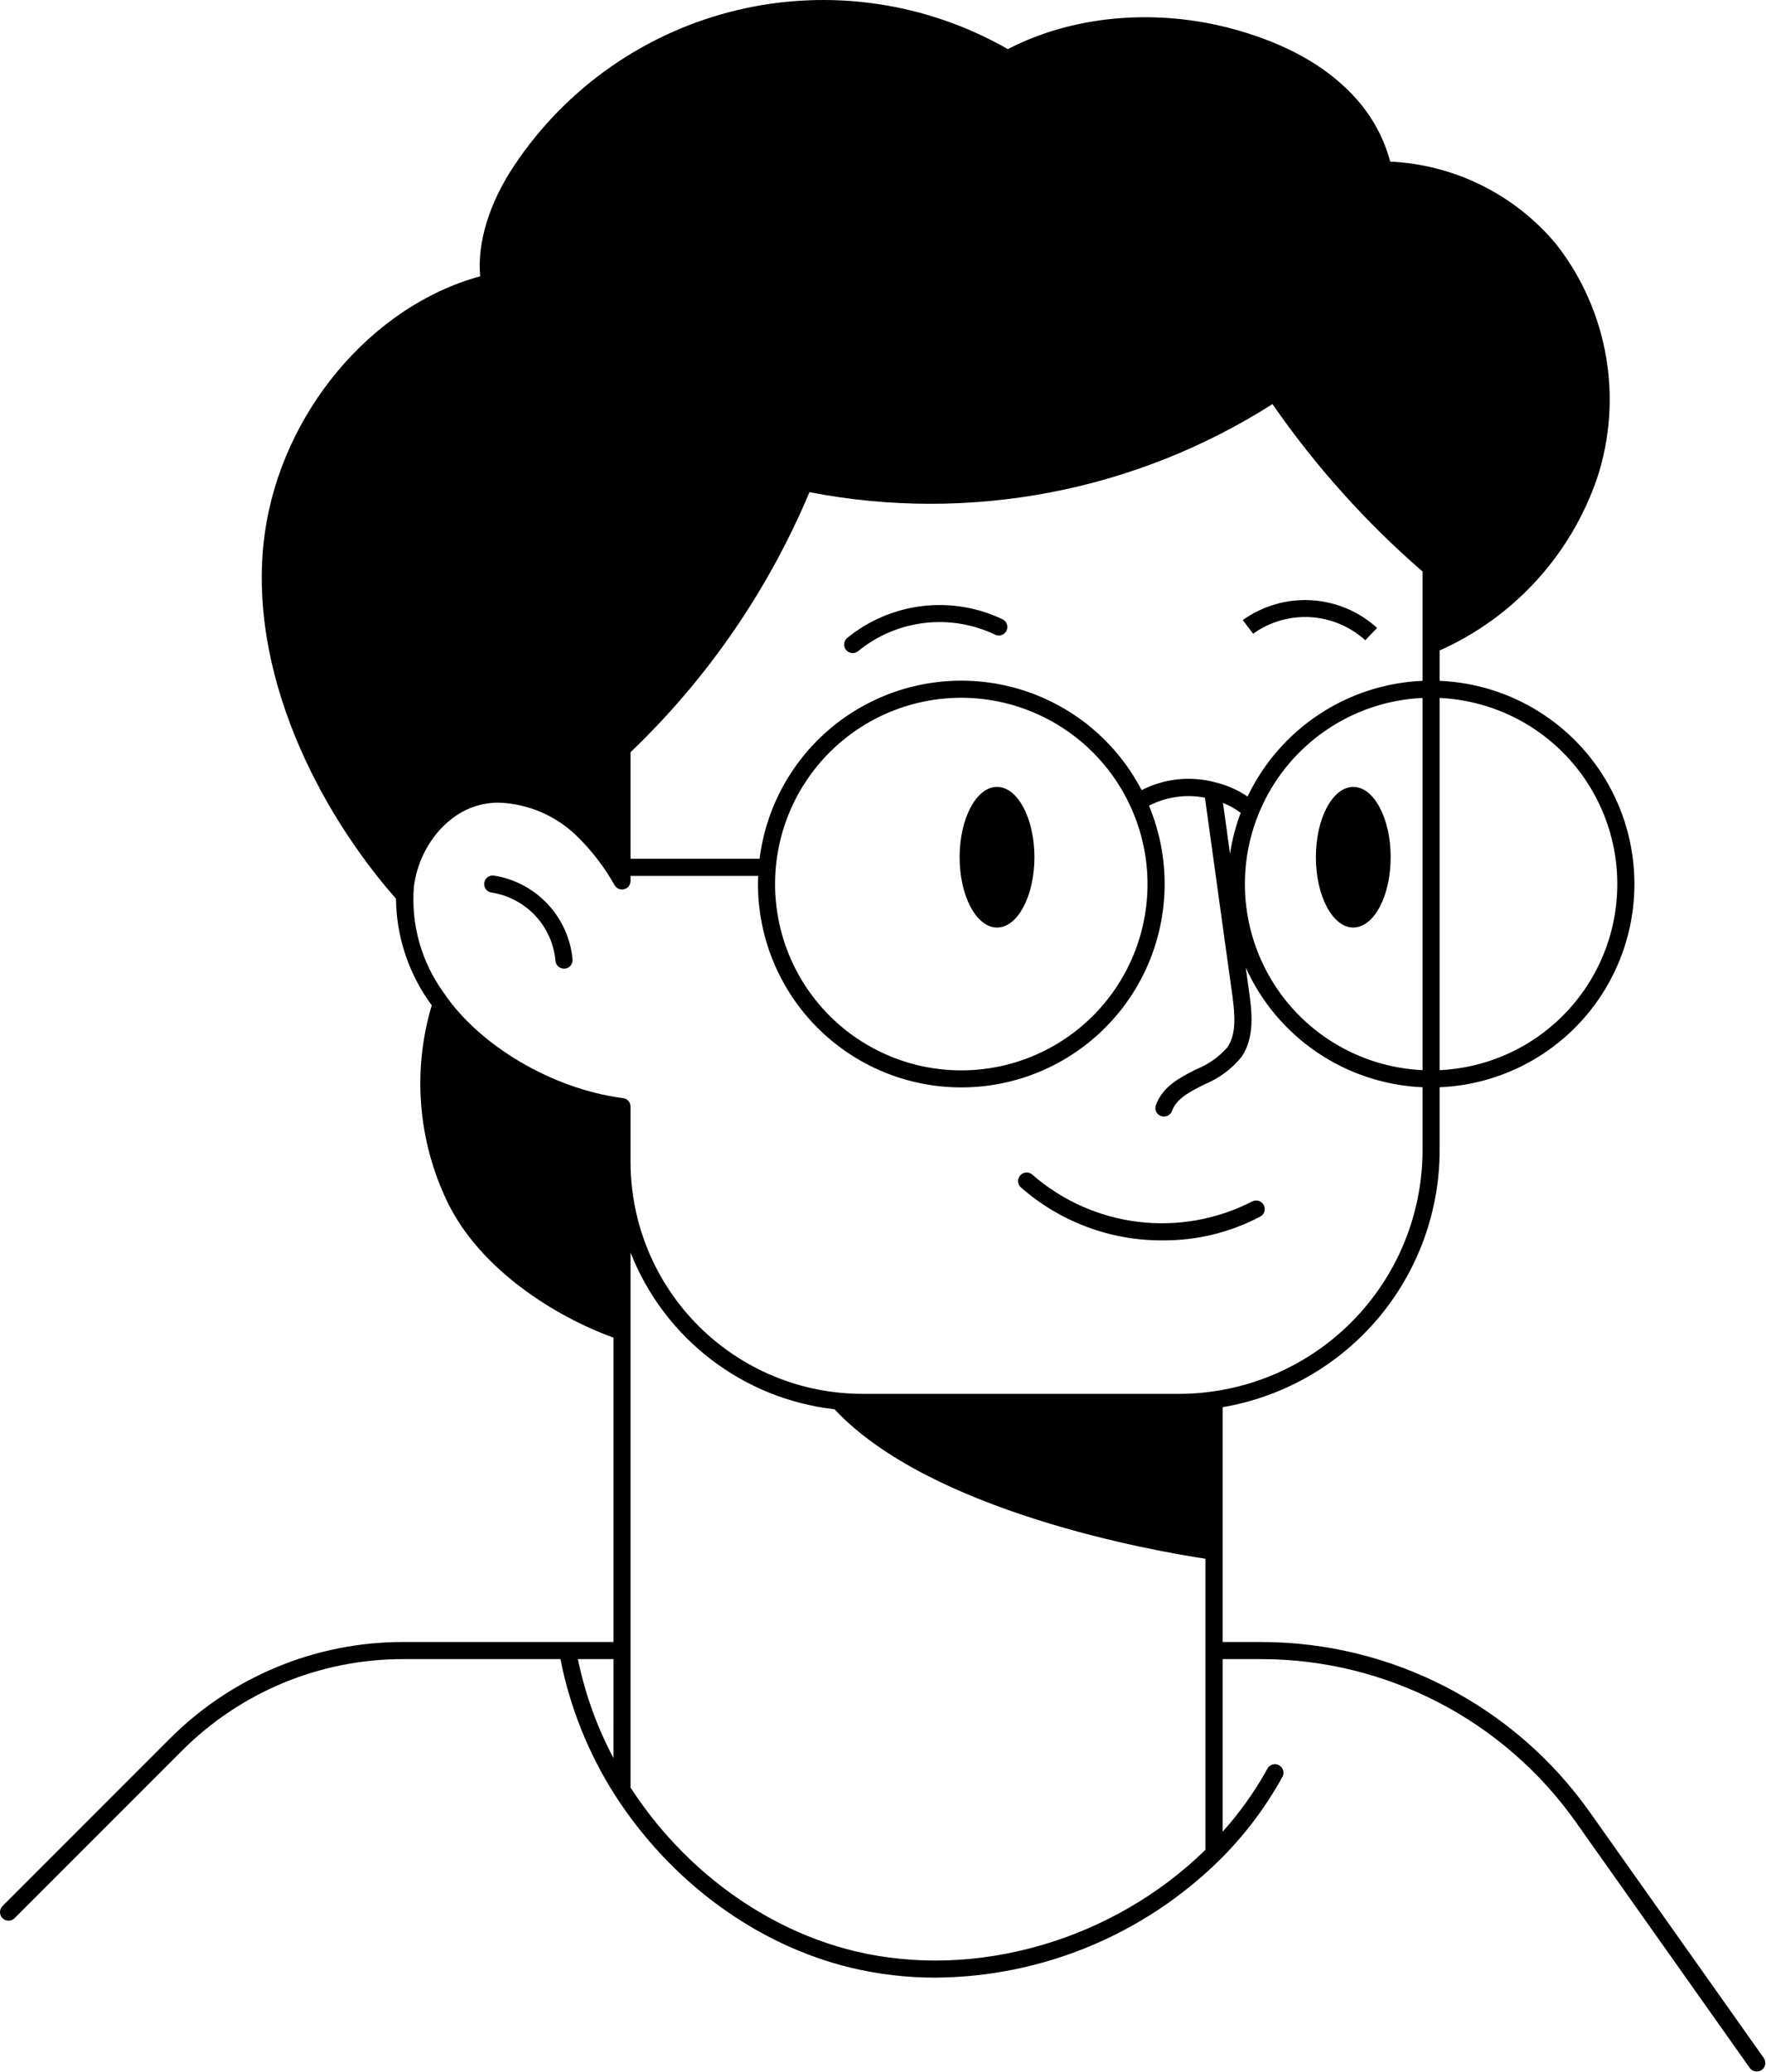 <svg width="602" height="706" viewBox="0 0 602 706" fill="none" xmlns="http://www.w3.org/2000/svg">
<path d="M168.336 298.348C167.57 298.244 166.794 298.452 166.179 298.921C165.565 299.395 165.164 300.087 165.06 300.853C164.846 302.452 165.971 303.921 167.565 304.129C173.268 305.025 178.502 307.79 182.45 311.999C186.398 316.207 188.825 321.608 189.351 327.353C189.455 328.885 190.732 330.072 192.268 330.067H192.471C193.242 330.015 193.961 329.661 194.471 329.077C194.976 328.494 195.237 327.734 195.179 326.963C194.534 319.885 191.539 313.223 186.674 308.042C181.815 302.859 175.357 299.447 168.336 298.348Z" fill="black"/>
<path d="M290.669 222.534C291.357 222.534 292.023 222.295 292.549 221.852C298.987 216.592 306.789 213.274 315.044 212.279C323.299 211.29 331.669 212.665 339.169 216.248C340.612 216.967 342.362 216.378 343.081 214.935C343.8 213.493 343.211 211.743 341.768 211.024C333.242 206.956 323.738 205.394 314.356 206.519C304.975 207.644 296.106 211.415 288.788 217.388C287.851 218.175 287.507 219.467 287.924 220.618C288.346 221.769 289.445 222.534 290.669 222.534Z" fill="black"/>
<path d="M465.389 218.161L469.43 213.958C463.253 208.344 455.337 205.015 447.004 204.531C438.67 204.047 430.425 206.432 423.64 211.291L427.166 215.937V215.943C432.827 211.88 439.713 209.89 446.671 210.291C453.624 210.698 460.233 213.474 465.389 218.161Z" fill="black"/>
<path d="M426.829 409.401C414.876 415.537 401.36 417.953 388.023 416.339C374.684 414.724 362.137 409.151 351.996 400.339C351.428 399.792 350.657 399.495 349.871 399.521C349.079 399.547 348.334 399.896 347.803 400.484C347.272 401.073 347.001 401.849 347.058 402.635C347.11 403.427 347.485 404.162 348.09 404.667C361.454 416.386 378.663 422.787 396.439 422.656C407.986 422.729 419.376 419.948 429.59 414.552C431.011 413.792 431.543 412.021 430.777 410.604C430.017 409.182 428.246 408.651 426.829 409.417L426.829 409.401Z" fill="black"/>
<path d="M352.616 292.094C352.616 305.329 346.907 316.058 339.866 316.058C332.824 316.058 327.116 305.329 327.116 292.094C327.116 278.86 332.824 268.13 339.866 268.13C346.907 268.13 352.616 278.86 352.616 292.094Z" fill="black"/>
<path d="M461.309 316.055C468.35 316.055 474.059 305.325 474.059 292.09C474.059 278.856 468.35 268.132 461.309 268.132C454.267 268.132 448.559 278.861 448.559 292.09C448.564 305.32 454.272 316.055 461.309 316.055Z" fill="black"/>
<path d="M601.242 701.254L541.945 617.489C516.221 581.145 474.472 559.53 429.945 559.505H416.763V479.5C437.44 475.979 456.211 465.26 469.752 449.24C483.294 433.213 490.731 412.922 490.758 391.942V370.473V370.478C514.804 369.463 536.602 356.052 548.342 335.041C560.081 314.03 560.081 288.437 548.342 267.426C536.602 246.421 514.806 233.005 490.758 231.994V221.64C516.107 210.338 535.586 188.974 544.512 162.692C553.309 135.64 548.143 105.99 530.715 83.504C516.642 66.425 496.002 56.097 473.898 55.067C471.804 47.192 467.887 39.922 462.465 33.832C453.658 23.827 440.971 16.187 424.752 11.171C397.189 2.478 366.971 4.577 343.555 16.744C315.691 0.78 282.8 -3.991 251.544 3.389C220.293 10.775 193.013 29.753 175.232 56.498C166.774 69.155 162.633 82.692 163.68 94.154C126.581 104.243 95.93 140.701 90.243 181.884C83.857 228.93 109.024 276.764 134.982 306.222C135.107 318.769 139.035 330.982 146.243 341.249C146.535 341.687 146.857 342.124 147.175 342.562C140.529 364.802 142.446 388.718 152.54 409.619C163.769 432.775 189.55 448.734 209.124 455.791V559.51L137.493 559.504C107.608 559.458 78.936 571.327 57.837 592.494L0.848 649.483C-0.288 650.629 -0.283 652.478 0.863 653.613C2.004 654.749 3.853 654.738 4.988 653.598L61.952 596.634C81.952 576.551 109.15 565.284 137.494 565.336H191.04C194.285 581.763 200.566 597.446 209.562 611.566C228.608 641.259 257.89 662.722 289.974 670.483H289.979C299.432 672.749 309.124 673.884 318.854 673.869C355.223 673.639 390.056 659.191 415.916 633.618C424.26 625.337 431.38 615.905 437.062 605.618C437.494 604.936 437.624 604.107 437.426 603.326C437.223 602.55 436.707 601.883 436.004 601.498C435.296 601.113 434.463 601.034 433.697 601.284C432.931 601.534 432.301 602.087 431.957 602.816C427.713 610.482 422.614 617.644 416.764 624.165V565.337H429.946C472.572 565.368 512.534 586.056 537.165 620.842L596.462 704.64H596.457C597.02 705.4 597.905 705.853 598.853 705.864C599.452 705.858 600.046 705.676 600.54 705.338C601.848 704.395 602.154 702.583 601.242 701.254ZM490.758 237.828C512.717 238.838 532.592 251.14 543.289 270.344C553.992 289.546 553.992 312.922 543.289 332.125C532.591 351.333 512.716 363.636 490.758 364.646V237.828ZM209.118 599.054C203.493 588.45 199.405 577.096 196.988 565.336H209.124L209.118 599.054ZM484.918 364.641C462.96 363.631 443.085 351.329 432.388 332.12C421.685 312.917 421.685 289.541 432.388 270.338C443.086 251.136 462.961 238.833 484.918 237.822V364.641ZM214.945 256.313C241.133 231.266 261.888 201.11 275.934 167.704C330.445 178.272 386.929 167.527 433.761 137.693C448.36 158.772 465.548 177.938 484.917 194.745V231.99C472.334 232.532 460.136 236.49 449.625 243.433C439.12 250.381 430.698 260.058 425.27 271.422C421.896 269.152 418.14 267.501 414.187 266.553C414.13 266.553 414.099 266.521 414.073 266.521C405.718 264.334 396.849 265.298 389.161 269.235C380.004 251.642 363.749 238.819 344.51 234.006C325.27 229.193 304.895 232.855 288.531 244.058C272.171 255.266 261.395 272.949 258.933 292.626H214.949L214.945 256.313ZM422.932 276.964C421.224 281.479 420 286.162 419.286 290.933C418.499 285.157 417.682 279.355 416.895 273.578C419.041 274.448 421.072 275.584 422.932 276.964ZM391.172 301.229C391.172 318.068 384.49 334.218 372.584 346.125C360.678 358.037 344.532 364.724 327.693 364.724C310.854 364.729 294.709 358.036 282.802 346.13C270.896 334.229 264.209 318.078 264.209 301.24C264.209 284.401 270.902 268.256 282.808 256.349C294.714 244.448 310.865 237.761 327.704 237.765C344.526 237.786 360.657 244.484 372.553 256.38C384.454 268.276 391.145 284.406 391.172 301.229ZM291.302 664.829C260.938 657.48 233.146 637.178 214.942 609.121V426.801C220.588 441.181 230.041 453.749 242.292 463.156C254.537 472.567 269.12 478.458 284.469 480.202C317.193 515.202 393.584 528.52 410.917 531.14V630.306C379.36 661.213 332.573 674.776 291.302 664.833V664.829ZM401.933 474.949H293.928C272.985 474.928 252.912 466.6 238.1 451.793C223.293 436.986 214.964 416.908 214.944 395.965V377.064C214.944 375.595 213.84 374.356 212.381 374.178C188.376 371.116 163.179 356.241 151.075 338.012H151.069C143.595 327.616 140.059 314.897 141.095 302.137C142.7 289.272 151.418 277.96 162.33 274.632C164.856 273.871 167.481 273.486 170.116 273.496C180.413 273.892 190.163 278.225 197.362 285.6C202.112 290.361 206.195 295.746 209.492 301.611C210.148 302.767 211.502 303.335 212.784 302.991C214.065 302.648 214.956 301.481 214.945 300.153V298.46H258.461C258.404 299.366 258.373 300.299 258.373 301.231H258.378C258.383 321.996 267.696 341.668 283.758 354.83C299.821 367.991 320.935 373.262 341.299 369.184C361.659 365.106 379.122 352.116 388.878 333.783C398.638 315.45 399.659 293.71 391.67 274.543C397.539 271.512 404.258 270.548 410.743 271.803C412.233 282.48 413.707 293.142 415.175 303.798C416.811 315.553 418.415 327.309 420.076 339.058C420.983 345.855 421.535 352.298 418.384 356.881C415.514 360.162 411.904 362.709 407.858 364.318C402.227 367.177 396.394 370.12 394.035 376.537H394.03C393.696 377.438 393.821 378.443 394.368 379.224C394.915 380.011 395.816 380.48 396.775 380.474C398.004 380.474 399.098 379.709 399.514 378.553C401.061 374.292 405.639 371.99 410.509 369.542V369.537C415.441 367.527 419.79 364.318 423.17 360.204C427.894 353.407 426.67 344.308 425.853 338.272C425.446 335.412 425.066 332.553 424.655 329.699C429.941 341.407 438.373 351.417 449.015 358.616C459.655 365.814 472.083 369.918 484.916 370.475V391.945V391.939C484.895 413.945 476.145 435.043 460.593 450.601C445.036 466.163 423.943 474.918 401.937 474.95L401.933 474.949Z" fill="black"/>
</svg>
